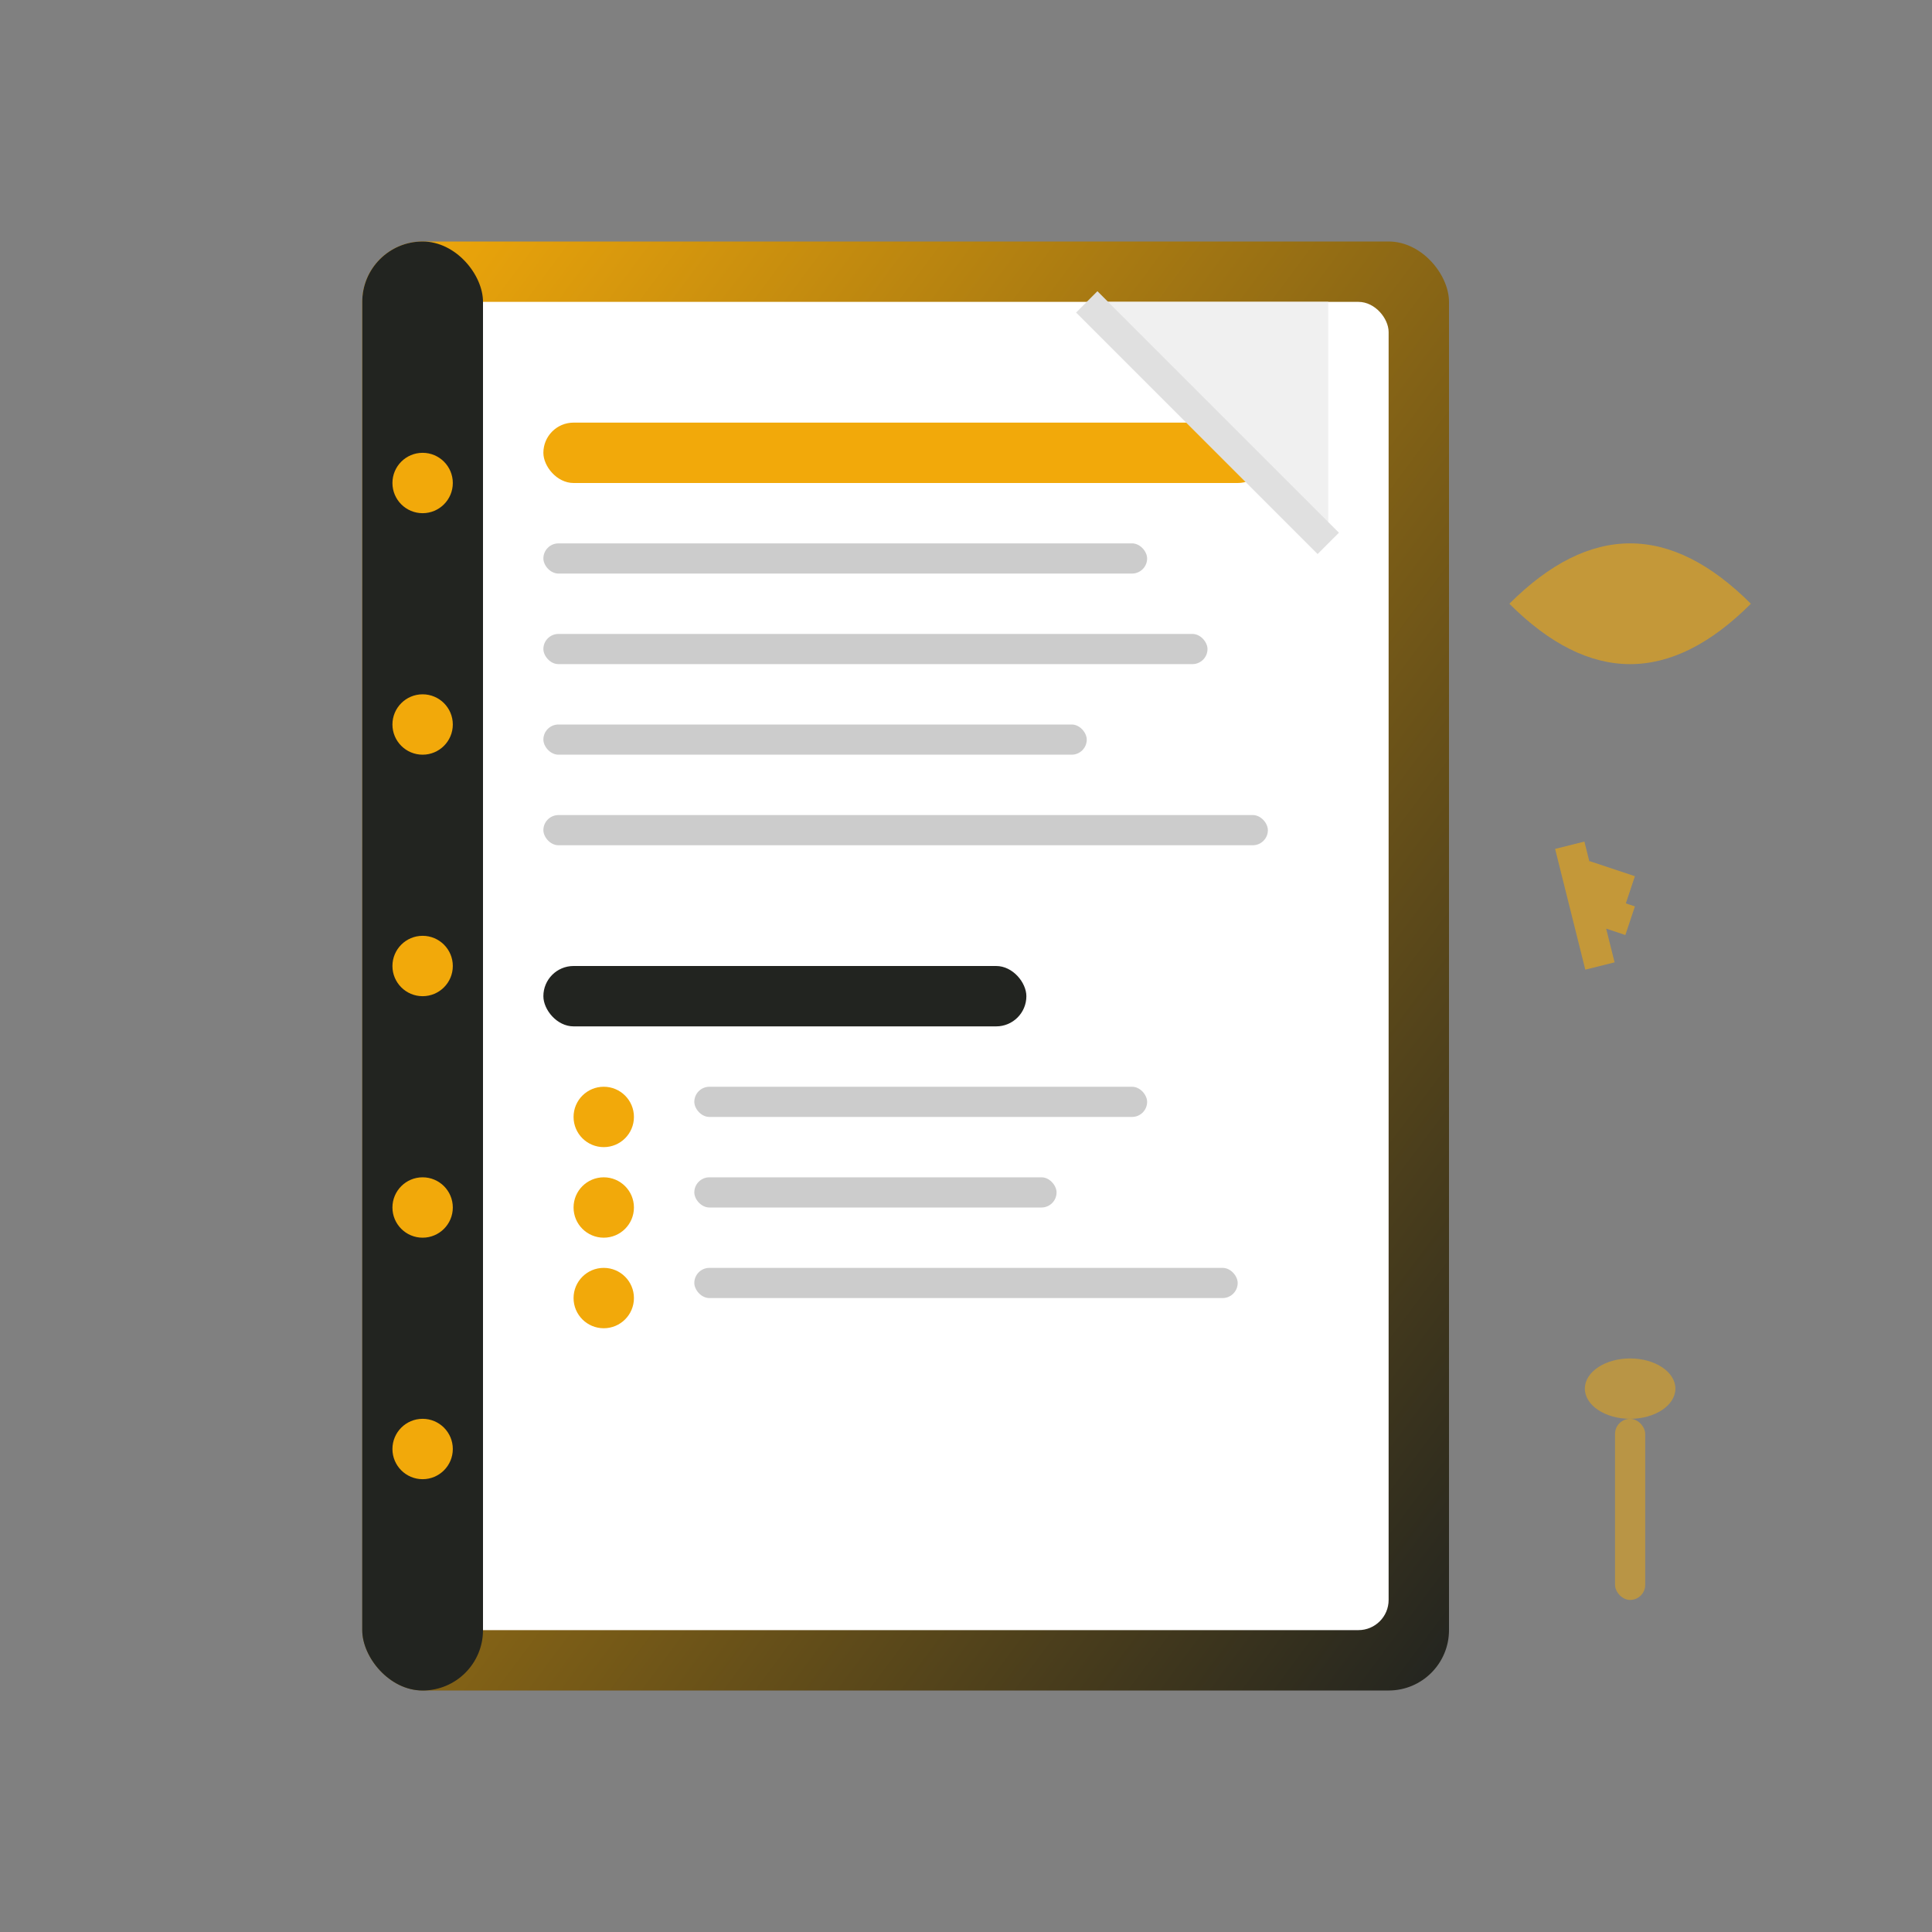 <svg viewBox="0 0 64 64" xmlns="http://www.w3.org/2000/svg">
  <rect x="0" y="0" width="64" height="64" fill="#808080" stroke="none"/>
  <defs>
    <linearGradient id="recipeGrad" x1="0%" y1="0%" x2="100%" y2="100%">
      <stop offset="0%" style="stop-color:#f2a90a;stop-opacity:1" />
      <stop offset="100%" style="stop-color:#222420;stop-opacity:1" />
    </linearGradient>
  </defs>
  
  <!-- Recipe book -->
  <rect x="12" y="8" width="36" height="48" rx="2" fill="url(#recipeGrad)"/>
  <rect x="14" y="10" width="32" height="44" rx="1" fill="#ffffff"/>
  
  <!-- Book binding -->
  <rect x="12" y="8" width="4" height="48" rx="2" fill="#222420"/>
  <circle cx="14" cy="16" r="1" fill="#f2a90a"/>
  <circle cx="14" cy="24" r="1" fill="#f2a90a"/>
  <circle cx="14" cy="32" r="1" fill="#f2a90a"/>
  <circle cx="14" cy="40" r="1" fill="#f2a90a"/>
  <circle cx="14" cy="48" r="1" fill="#f2a90a"/>
  
  <!-- Recipe content lines -->
  <rect x="18" y="14" width="24" height="2" rx="1" fill="#f2a90a"/>
  <rect x="18" y="18" width="20" height="1" rx="0.5" fill="#cccccc"/>
  <rect x="18" y="21" width="22" height="1" rx="0.5" fill="#cccccc"/>
  <rect x="18" y="24" width="18" height="1" rx="0.5" fill="#cccccc"/>
  <rect x="18" y="27" width="24" height="1" rx="0.5" fill="#cccccc"/>
  
  <!-- Ingredients section -->
  <rect x="18" y="32" width="16" height="2" rx="1" fill="#222420"/>
  <circle cx="20" cy="37" r="1" fill="#f2a90a"/>
  <rect x="23" y="36" width="15" height="1" rx="0.5" fill="#cccccc"/>
  <circle cx="20" cy="40" r="1" fill="#f2a90a"/>
  <rect x="23" y="39" width="12" height="1" rx="0.5" fill="#cccccc"/>
  <circle cx="20" cy="43" r="1" fill="#f2a90a"/>
  <rect x="23" y="42" width="18" height="1" rx="0.5" fill="#cccccc"/>
  
  <!-- Page corner fold -->
  <path d="M44 10 L44 18 L36 10 Z" fill="#f0f0f0"/>
  <path d="M36 10 L44 18" stroke="#e0e0e0" stroke-width="1"/>
  
  <!-- Polish culinary symbols -->
  <g transform="translate(50, 12)" opacity="0.6">
    <!-- Small pierogi shape -->
    <path d="M0 8 Q4 4 8 8 Q4 12 0 8 Z" fill="#f2a90a"/>
    <!-- Small wheat -->
    <path d="M2 16 L3 20 M2.5 17 L4 17.5 M2.5 18 L4 18.5" stroke="#f2a90a" stroke-width="1" fill="none"/>
  </g>
  
  <!-- Cooking utensil accent -->
  <g transform="translate(52, 44)" opacity="0.5">
    <ellipse cx="2" cy="2" rx="1.5" ry="1" fill="#f2a90a"/>
    <rect x="1.5" y="3" width="1" height="6" rx="0.5" fill="#f2a90a"/>
  </g>
</svg>
